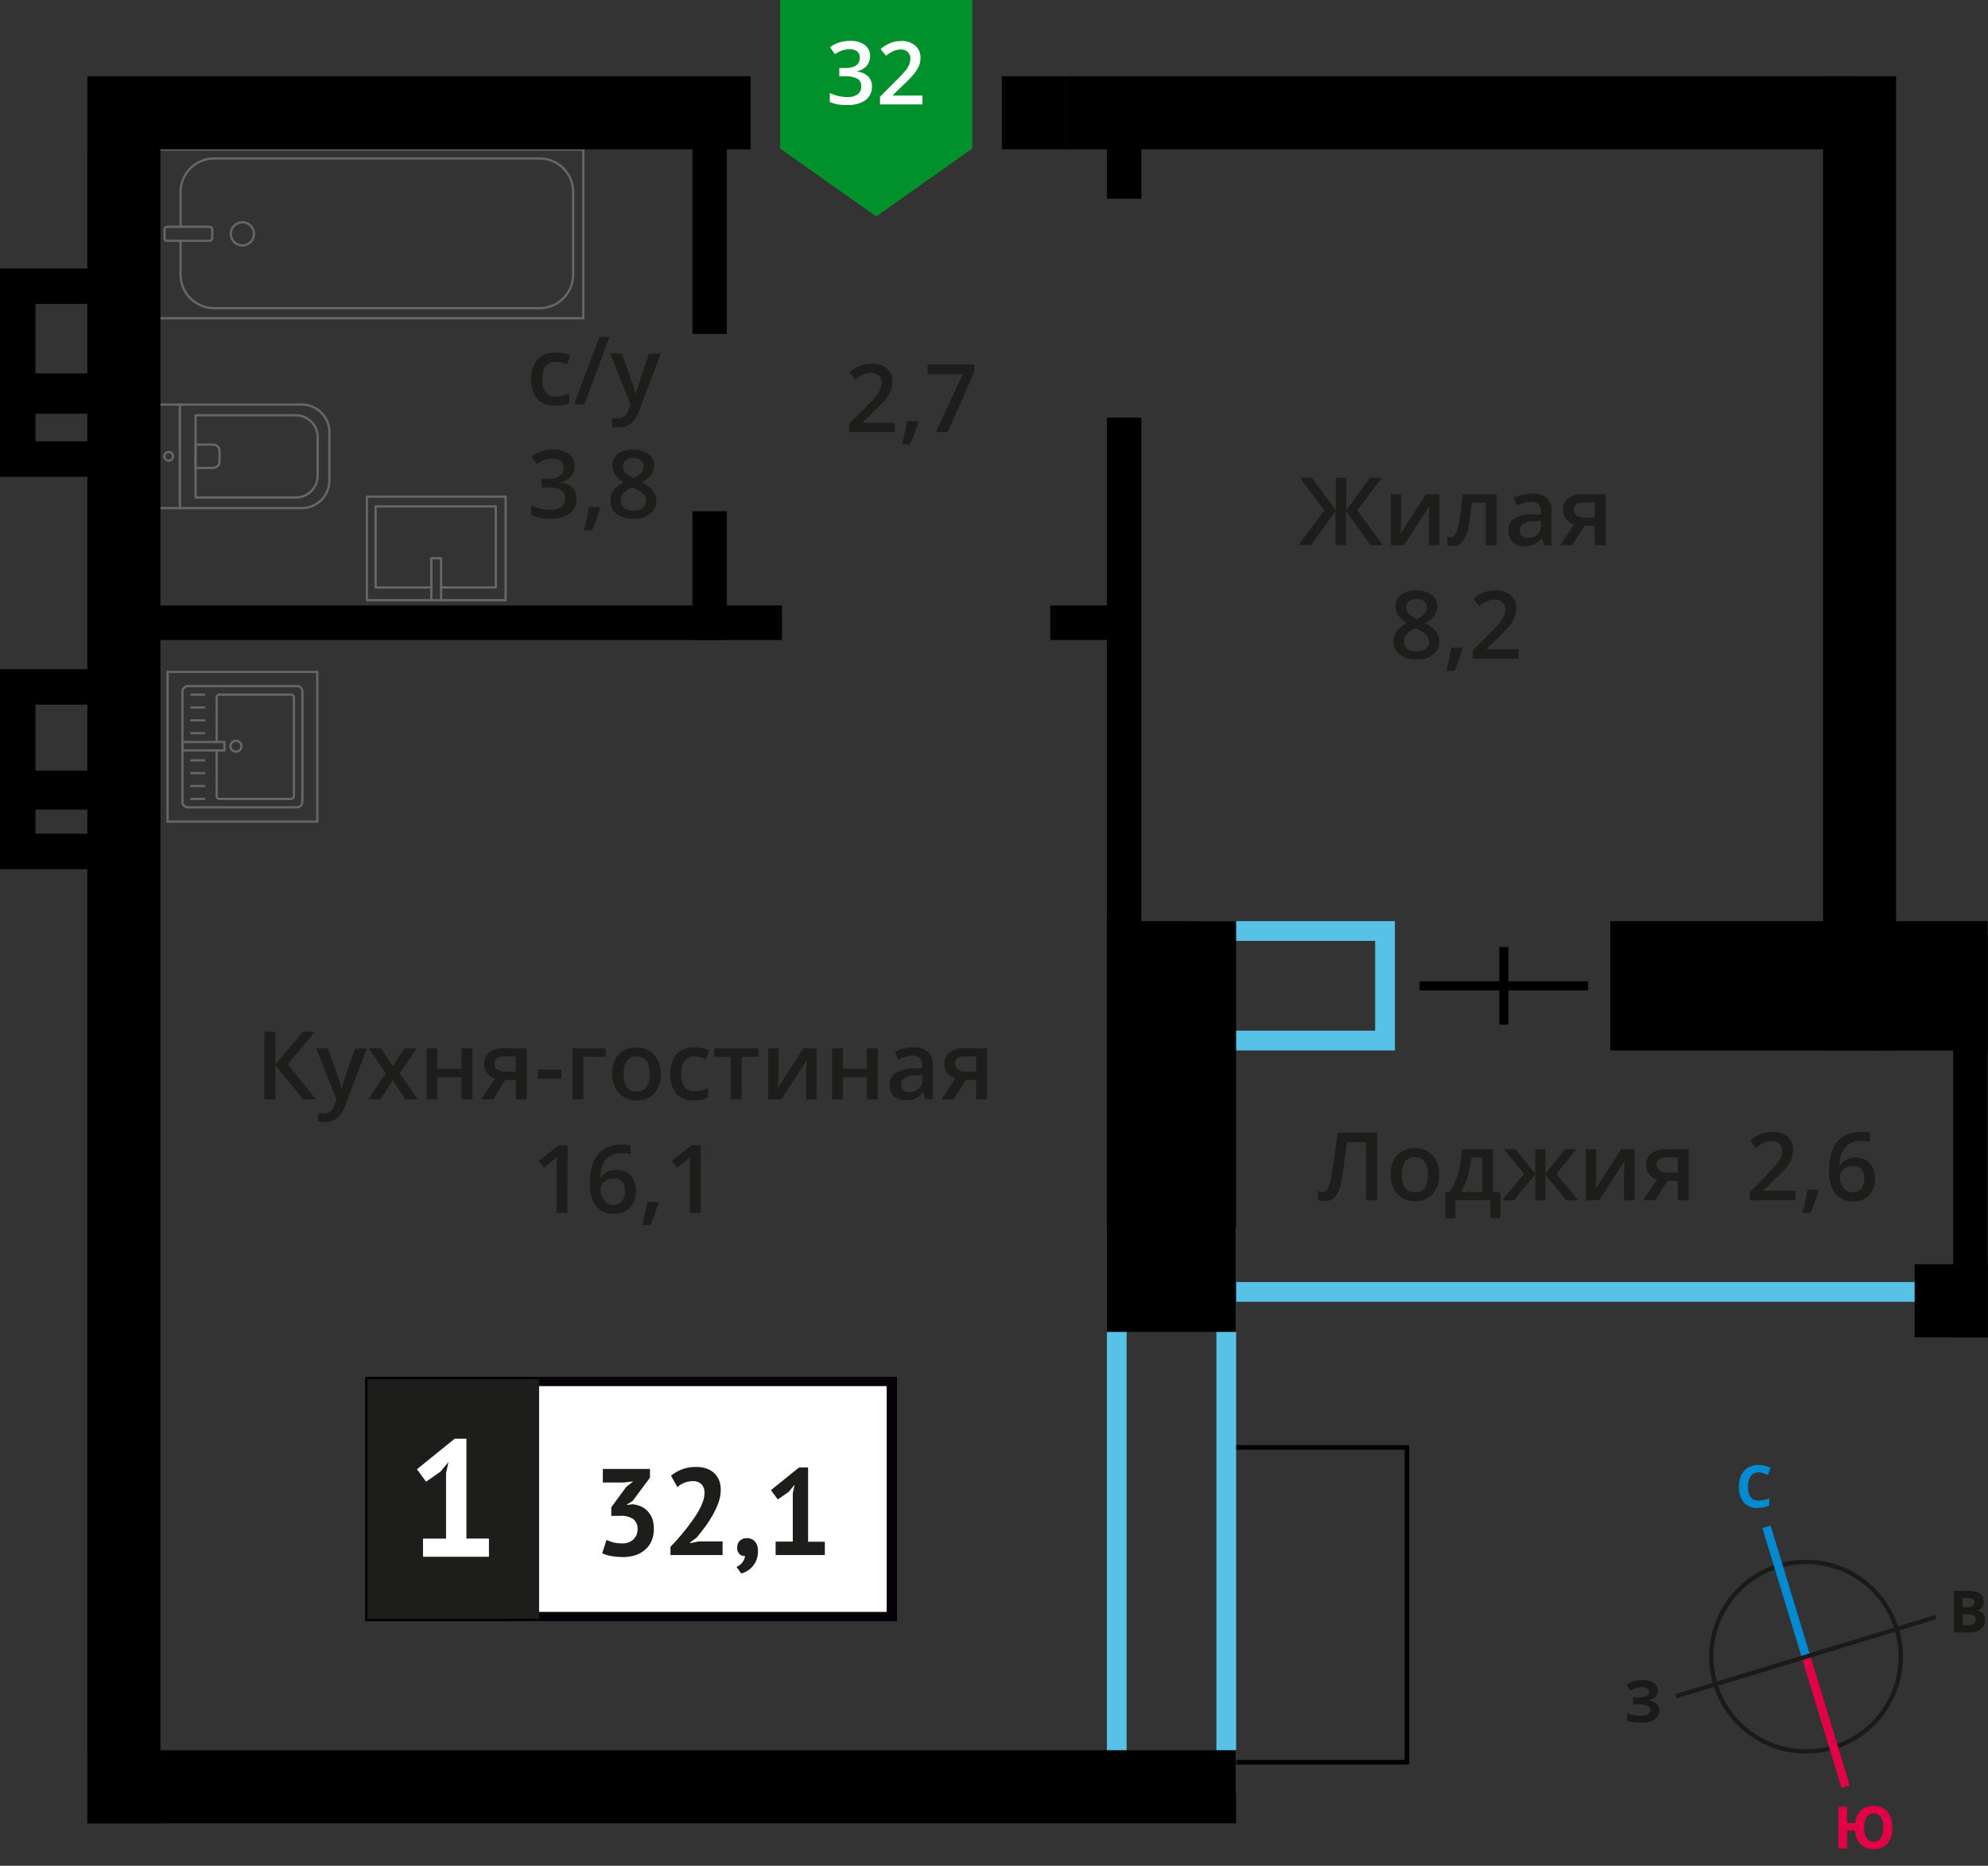 <svg xmlns="http://www.w3.org/2000/svg" width="409.19" height="383.94" viewBox="0 0 409.19 383.94">
  <rect x="0" y="0" width="409.19" height="383.94" fill="#333333" stroke="none"/>
  <defs>
    <style>
      .cls-1, .cls-10, .cls-11, .cls-12, .cls-2, .cls-3, .cls-4, .cls-9 {
        fill: none;
      }

      .cls-1, .cls-4 {
        stroke: #1a1a18;
      }

      .cls-1 {
        stroke-miterlimit: 22.93;
        stroke-width: 0.89px;
      }

      .cls-2 {
        stroke: #008ad1;
        stroke-width: 1.77px;
      }

      .cls-19, .cls-2, .cls-3, .cls-4 {
        stroke-miterlimit: 22.93;
      }

      .cls-3 {
        stroke: #e30045;
        stroke-width: 1.77px;
      }

      .cls-4 {
        stroke-width: 0.89px;
      }

      .cls-5 {
        isolation: isolate;
      }

      .cls-6 {
        fill: #008ad1;
      }

      .cls-7 {
        fill: #e30045;
      }

      .cls-8 {
        fill: #1a1a18;
      }

      .cls-11, .cls-9 {
        stroke: #000;
      }

      .cls-10, .cls-11, .cls-9 {
        stroke-miterlimit: 10;
      }

      .cls-9 {
        stroke-width: 1.87px;
      }

      .cls-10 {
        stroke: #58c2e6;
        stroke-width: 4.06px;
      }

      .cls-11, .cls-19 {
        stroke-width: 0.94px;
      }

      .cls-12 {
        stroke: #666;
        stroke-linecap: round;
        stroke-linejoin: round;
        stroke-width: 0.47px;
      }

      .cls-13 {
        fill: #666;
      }

      .cls-14 {
        fill: #58c2e6;
      }

      .cls-15 {
        fill: #00912c;
        fill-rule: evenodd;
      }

      .cls-16 {
        fill: #fff;
      }

      .cls-17, .cls-19 {
        fill: #1d1d1b;
      }

      .cls-18 {
        fill: #050007;
      }

      .cls-19 {
        stroke: #1d1d1b;
      }
    </style>
  </defs>
  <g id="doors">
    <g>
      <circle class="cls-1" cx="371.74" cy="340.91" r="19.5"/>
      <line class="cls-2" x1="363.6" y1="314.18" x2="371.74" y2="340.92"/>
      <line class="cls-3" x1="379.89" y1="367.66" x2="371.74" y2="340.92"/>
      <line class="cls-4" x1="344.97" y1="349.05" x2="371.73" y2="340.91"/>
      <line class="cls-4" x1="398.47" y1="332.75" x2="371.73" y2="340.91"/>
      <g class="cls-5">
        <path class="cls-6" d="M361.94,303a1.84,1.84,0,0,0-1.58.77,3.6,3.6,0,0,0-.56,2.16c0,1.91.73,2.86,2.16,2.86a6.87,6.87,0,0,0,2.19-.46v1.53a6.16,6.16,0,0,1-2.36.44,3.59,3.59,0,0,1-2.87-1.12,4.81,4.81,0,0,1-1-3.26,5.17,5.17,0,0,1,.48-2.35A3.47,3.47,0,0,1,359.8,302a4.13,4.13,0,0,1,2.14-.55,5.81,5.81,0,0,1,2.51.6l-.58,1.48c-.32-.15-.64-.28-1-.4A2.69,2.69,0,0,0,361.94,303Z"/>
      </g>
      <g class="cls-5">
        <path class="cls-7" d="M389.49,376.08a4.93,4.93,0,0,1-1,3.27,3.53,3.53,0,0,1-2.84,1.16,3.57,3.57,0,0,1-2.67-1,4.41,4.41,0,0,1-1.14-2.84h-1.64v3.7h-1.82l0-8.58h1.81l0,3.36h1.67a4.07,4.07,0,0,1,1.16-2.6,3.67,3.67,0,0,1,2.61-.91,3.5,3.5,0,0,1,2.84,1.14A4.94,4.94,0,0,1,389.49,376.08Zm-5.76,0a3.87,3.87,0,0,0,.5,2.16,1.62,1.62,0,0,0,1.44.73c1.3,0,1.94-1,1.94-2.9a4.07,4.07,0,0,0-.49-2.17,1.8,1.8,0,0,0-2.9,0A3.89,3.89,0,0,0,383.73,376.1Z"/>
      </g>
      <g class="cls-5">
        <path class="cls-8" d="M402.16,327.34h2.67a5.24,5.24,0,0,1,2.65.51,1.82,1.82,0,0,1,.83,1.65,2.09,2.09,0,0,1-.36,1.26,1.46,1.46,0,0,1-.95.6v.06a1.84,1.84,0,0,1,1.17.68,2.13,2.13,0,0,1,.37,1.32,2.2,2.2,0,0,1-.84,1.83,3.66,3.66,0,0,1-2.3.67h-3.21Zm1.83,3.39H405a1.93,1.93,0,0,0,1.07-.23.85.85,0,0,0,.33-.76.76.76,0,0,0-.36-.71,2.35,2.35,0,0,0-1.14-.21h-1Zm0,1.45v2.23h1.19a1.72,1.72,0,0,0,1.1-.29,1.08,1.08,0,0,0,.36-.89c0-.71-.51-1.06-1.53-1.06Z"/>
      </g>
      <g class="cls-5">
        <path class="cls-8" d="M341.26,347.84a1.78,1.78,0,0,1-.58,1.37,2.91,2.91,0,0,1-1.59.69v0a3.25,3.25,0,0,1,1.81.65,1.75,1.75,0,0,1,.64,1.38,2.2,2.2,0,0,1-1,1.88,4.53,4.53,0,0,1-2.65.7,8.27,8.27,0,0,1-3-.46v-1.52a5.44,5.44,0,0,0,1.29.4,7.09,7.09,0,0,0,1.39.15c1.45,0,2.17-.43,2.16-1.27A1,1,0,0,0,339,351a5.5,5.5,0,0,0-2.06-.3h-.81v-1.42h.72a5.56,5.56,0,0,0,2-.26.88.88,0,0,0,.62-.86.79.79,0,0,0-.39-.7,2.07,2.07,0,0,0-1.17-.26,4.32,4.32,0,0,0-2.33.71l-.8-1.22a5.75,5.75,0,0,1,1.55-.72,6.94,6.94,0,0,1,1.83-.23,3.86,3.86,0,0,1,2.24.58A1.8,1.8,0,0,1,341.26,347.84Z"/>
      </g>
    </g>
  </g>
  <g id="Layer_7" data-name="Layer 7">
    <g>
      <g>
        <line class="cls-9" x1="309.54" y1="194.86" x2="309.54" y2="210.85"/>
        <line class="cls-9" x1="326.89" y1="202.86" x2="292.19" y2="202.86"/>
      </g>
      <polyline class="cls-10" points="252.64 265.85 385.07 265.85 395.14 265.85"/>
      <rect class="cls-11" x="238.83" y="311.86" width="64.78" height="36.74" transform="translate(601.45 59.02) rotate(90)"/>
      <g>
        <rect class="cls-12" x="58.77" y="4.19" width="34.73" height="87.85" transform="translate(124.25 -28.01) rotate(90)"/>
        <rect class="cls-12" x="37.32" y="43.21" width="2.89" height="9.82" rx="0.49" transform="translate(86.89 9.35) rotate(90)"/>
        <path class="cls-12" d="M37.17,46.67V39.51a6.9,6.9,0,0,1,6.9-6.9h67a6.9,6.9,0,0,1,6.9,6.9v17a6.9,6.9,0,0,1-6.9,6.9h-67a6.9,6.9,0,0,1-6.9-6.9V49.56"/>
        <circle class="cls-12" cx="49.89" cy="48.12" r="2.39"/>
      </g>
      <g>
        <path class="cls-12" d="M32.21,83.25h29.9a5.69,5.69,0,0,1,5.69,5.69v9.93a5.69,5.69,0,0,1-5.69,5.69H32.21a0,0,0,0,1,0,0V83.25a0,0,0,0,1,0,0Z"/>
        <path class="cls-12" d="M40.25,85.46H60.88A4.51,4.51,0,0,1,65.39,90v7.87a4.51,4.51,0,0,1-4.51,4.51H40.25a0,0,0,0,1,0,0V85.46A0,0,0,0,1,40.25,85.46Z"/>
        <path class="cls-12" d="M40.25,91.49h3.64a1.29,1.29,0,0,1,1.29,1.29V95a1.29,1.29,0,0,1-1.29,1.29H40.25a0,0,0,0,1,0,0V91.49A0,0,0,0,1,40.25,91.49Z"/>
        <circle class="cls-12" cx="34.72" cy="93.9" r="0.9"/>
        <line class="cls-12" x1="37.03" y1="83.25" x2="37.03" y2="104.56"/>
      </g>
      <g>
        <rect class="cls-12" x="79.12" y="98.57" width="21.32" height="28.56" transform="translate(-23.06 202.63) rotate(-90)"/>
        <polyline class="cls-12" points="90.79 123.5 90.79 114.86 88.78 114.86 88.78 123.5"/>
        <polyline class="cls-12" points="90.79 120.89 102.05 120.89 102.05 104.2 77.31 104.2 77.31 120.89 88.78 120.89"/>
      </g>
      <g>
        <g>
          <rect class="cls-12" x="37.43" y="141.32" width="24.94" height="24.69" rx="1.09" transform="translate(-103.77 203.56) rotate(-90)"/>
          <path class="cls-12" d="M44.59,152.68v-9.15a.59.59,0,0,1,.6-.59H59.9a.59.59,0,0,1,.6.59V163.8a.6.6,0,0,1-.6.6H45.19a.6.6,0,0,1-.6-.6v-9.38"/>
          <circle class="cls-12" cx="48.56" cy="153.55" r="1.13"/>
          <rect class="cls-12" x="41" y="149.23" width="1.74" height="8.64" transform="translate(-111.68 195.42) rotate(-90)"/>
          <line class="cls-12" x1="39.38" y1="164.4" x2="42.02" y2="164.4"/>
          <line class="cls-12" x1="39.38" y1="161.75" x2="42.02" y2="161.75"/>
          <line class="cls-12" x1="39.38" y1="159.1" x2="42.02" y2="159.1"/>
          <line class="cls-12" x1="39.38" y1="156.46" x2="42.02" y2="156.46"/>
          <line class="cls-12" x1="39.38" y1="150.87" x2="42.02" y2="150.87"/>
          <line class="cls-12" x1="39.38" y1="148.23" x2="42.02" y2="148.23"/>
          <line class="cls-12" x1="39.38" y1="145.58" x2="42.02" y2="145.58"/>
          <line class="cls-12" x1="39.38" y1="142.94" x2="42.02" y2="142.94"/>
        </g>
        <path class="cls-13" d="M65.07,138.49v30.35H34.72V138.49H65.07m.47-.46H34.25v31.28H65.54V138Z"/>
      </g>
      <path class="cls-14" d="M250.37,256.56V365H231.89V256.56h18.48m4.06-4.06h-26.6V369h26.6V252.5Z"/>
      <path class="cls-14" d="M283.05,193.62v18.47H249.18V193.62h33.87m4.06-4.07h-42v26.61h42V189.55Z"/>
      <rect x="375.23" y="189.55" width="33.9" height="26.61"/>
      <rect x="198.86" y="218.52" width="84.53" height="26.61" transform="translate(472.95 -9.31) rotate(90)"/>
      <rect x="331.46" y="189.55" width="55.6" height="26.61"/>
      <rect x="282.51" y="108.4" width="200.47" height="15.04" transform="translate(498.67 -266.83) rotate(90)"/>
      <rect x="206.21" y="15.69" width="13.15" height="15.04"/>
      <rect x="17.99" y="15.69" width="136.5" height="15.04"/>
      <rect x="17.99" y="360.16" width="236.44" height="15.04"/>
      <rect x="223.3" y="29.27" width="16.14" height="7.09" transform="translate(264.19 -198.56) rotate(90)"/>
      <rect x="124.08" y="43.18" width="43.97" height="7.09" transform="translate(192.79 -99.34) rotate(90)"/>
      <rect x="132.81" y="114.89" width="26.51" height="7.09" transform="translate(264.5 -27.62) rotate(90)"/>
      <rect x="25.51" y="124.6" width="135.45" height="7.09" transform="translate(186.47 256.29) rotate(-180)"/>
      <rect x="216.18" y="124.6" width="18.22" height="7.09" transform="translate(450.57 256.29) rotate(-180)"/>
      <rect x="178" y="135.77" width="106.75" height="7.09" transform="translate(370.69 -92.06) rotate(90)"/>
      <rect x="219.36" y="15.69" width="162.22" height="15.04"/>
      <rect x="-153.61" y="188.56" width="358.23" height="15.04" transform="translate(-170.58 221.59) rotate(-90)"/>
      <g>
        <rect x="364.24" y="230.31" width="82.68" height="7.09" transform="translate(639.43 -171.73) rotate(90)"/>
        <rect x="394.09" y="260.15" width="15.04" height="15.04"/>
      </g>
      <path d="M21.59,85.13v5.68H7.3V85.13H21.59m7.3-7.31H0v20.3H28.89V77.82Z"/>
      <path d="M21.59,62.55V76.84H7.3V62.55H21.59m7.3-7.3H0V84.14H28.89V55.25Z"/>
      <path d="M21.59,145v14.29H7.3V145H21.59m7.3-7.3H0v28.89H28.89V137.73Z"/>
      <path d="M21.59,165.87v5.69H7.3v-5.69H21.59m7.3-7.3H0v20.29H28.89V158.57Z"/>
      <g>
        <polygon class="cls-15" points="200.12 30.57 200.11 30.57 190.24 37.55 180.35 44.53 170.46 37.55 160.58 30.57 160.57 30.57 160.57 30.57 160.57 0 200.12 0 200.12 30.56 200.12 30.57"/>
        <g>
          <path class="cls-16" d="M179.08,11.57a3,3,0,0,1-.71,2,3.59,3.59,0,0,1-2,1.09v.07a3.83,3.83,0,0,1,2.32,1,2.74,2.74,0,0,1,.78,2,3.4,3.4,0,0,1-1.31,2.86,6,6,0,0,1-3.74,1A8.45,8.45,0,0,1,170.8,21V19.13a8.35,8.35,0,0,0,1.74.62,7.31,7.31,0,0,0,1.76.22,3.68,3.68,0,0,0,2.23-.55,2,2,0,0,0,.74-1.72,1.64,1.64,0,0,0-.82-1.52,5.24,5.24,0,0,0-2.57-.48h-1.12V14h1.14c2.06,0,3.08-.71,3.08-2.14a1.58,1.58,0,0,0-.53-1.27,2.43,2.43,0,0,0-1.59-.45,4.72,4.72,0,0,0-1.41.21,6.23,6.23,0,0,0-1.6.8l-1-1.44A6.74,6.74,0,0,1,175,8.42a4.88,4.88,0,0,1,3,.84A2.75,2.75,0,0,1,179.08,11.57Z"/>
          <path class="cls-16" d="M189.86,21.49h-8.73V19.92l3.32-3.34a27.3,27.3,0,0,0,2-2.14,4.85,4.85,0,0,0,.7-1.18,3.15,3.15,0,0,0,.22-1.19,1.79,1.79,0,0,0-.52-1.37,2,2,0,0,0-1.45-.51,3.91,3.91,0,0,0-1.43.28,6.89,6.89,0,0,0-1.6,1l-1.12-1.36a7.07,7.07,0,0,1,2.09-1.29,6.21,6.21,0,0,1,2.16-.38,4.27,4.27,0,0,1,2.88.94,3.18,3.18,0,0,1,1.08,2.52,4.38,4.38,0,0,1-.31,1.66,7,7,0,0,1-1,1.62A22.33,22.33,0,0,1,186,17.41l-2.23,2.16v.09h6.11Z"/>
        </g>
      </g>
      <g>
        <path class="cls-17" d="M272.59,105l-5.07-6.71H270l4.94,6.72V98.32h2.16V105L282,98.32h2.43L279.35,105l5.29,7.18h-2.51l-5.08-7v7h-2.16v-7l-5.08,7h-2.53Z"/>
        <path class="cls-17" d="M288.39,101.7v5.39c0,.62-.05,1.55-.15,2.76l5.27-8.15h2.73v10.51h-2.15v-5.29c0-.29,0-.77.06-1.42s.06-1.13.09-1.42L289,112.21h-2.72V101.7Z"/>
        <path class="cls-17" d="M308.06,112.21h-2.25v-8.76h-2.9a37,37,0,0,1-.72,5.28,6.86,6.86,0,0,1-1.18,2.78,2.33,2.33,0,0,1-1.88.87,3.16,3.16,0,0,1-1.23-.21v-1.75a2,2,0,0,0,.71.13c.64,0,1.15-.72,1.52-2.18a40.87,40.87,0,0,0,.87-6.67h7.06Z"/>
        <path class="cls-17" d="M317.82,112.21l-.44-1.46h-.08a4.42,4.42,0,0,1-1.53,1.3,4.83,4.83,0,0,1-2,.35,3.33,3.33,0,0,1-2.42-.84,3.12,3.12,0,0,1-.87-2.36,2.76,2.76,0,0,1,1.21-2.45,6.82,6.82,0,0,1,3.67-.91l1.82,0v-.56a2.13,2.13,0,0,0-.47-1.51,1.94,1.94,0,0,0-1.46-.5,5,5,0,0,0-1.55.24,11.17,11.17,0,0,0-1.43.56l-.72-1.6a8.47,8.47,0,0,1,1.87-.68,9,9,0,0,1,1.92-.23,4.56,4.56,0,0,1,3,.87,3.44,3.44,0,0,1,1,2.75v7.08Zm-3.32-1.52a2.77,2.77,0,0,0,1.95-.68,2.47,2.47,0,0,0,.74-1.91v-.91l-1.35.06a4.6,4.6,0,0,0-2.3.53,1.61,1.61,0,0,0-.71,1.44,1.42,1.42,0,0,0,.41,1.08A1.79,1.79,0,0,0,314.5,110.69Z"/>
        <path class="cls-17" d="M323.61,112.21h-2.5L324,107.9a3.16,3.16,0,0,1-1.68-1.08,3.12,3.12,0,0,1-.6-1.95,2.8,2.8,0,0,1,1.06-2.33,4.58,4.58,0,0,1,2.91-.84h4.79v10.51h-2.25v-4h-2.11Zm.32-7.32a1.34,1.34,0,0,0,.62,1.21,2.9,2.9,0,0,0,1.64.41h2.08v-3.12h-2.43a2.23,2.23,0,0,0-1.41.39A1.33,1.33,0,0,0,323.93,104.89Z"/>
        <path class="cls-17" d="M291.54,121.49a5,5,0,0,1,3.13.9,3,3,0,0,1,1.15,2.43c0,1.43-.86,2.56-2.57,3.4a6.67,6.67,0,0,1,2.32,1.72,3.22,3.22,0,0,1,.69,2,3.39,3.39,0,0,1-1.26,2.76,5.23,5.23,0,0,1-3.42,1,5.64,5.64,0,0,1-3.51-1,3.29,3.29,0,0,1-1.24-2.75,3.54,3.54,0,0,1,.65-2.08,5.44,5.44,0,0,1,2.13-1.65,5.3,5.3,0,0,1-1.81-1.61,3.45,3.45,0,0,1-.54-1.9,2.86,2.86,0,0,1,1.18-2.41A5,5,0,0,1,291.54,121.49ZM289,132a1.86,1.86,0,0,0,.69,1.54,3,3,0,0,0,1.88.55,2.9,2.9,0,0,0,1.91-.57,1.9,1.9,0,0,0,.68-1.53,2,2,0,0,0-.63-1.41,6,6,0,0,0-1.9-1.18l-.28-.12a5,5,0,0,0-1.8,1.21A2.27,2.27,0,0,0,289,132Zm2.55-8.75a2.33,2.33,0,0,0-1.53.48,1.55,1.55,0,0,0-.58,1.27,1.86,1.86,0,0,0,.21.89,2.22,2.22,0,0,0,.61.7,7.2,7.2,0,0,0,1.35.77,4.51,4.51,0,0,0,1.61-1.06,2,2,0,0,0,.47-1.3,1.53,1.53,0,0,0-.58-1.27A2.38,2.38,0,0,0,291.52,123.2Z"/>
        <path class="cls-17" d="M301,133.51a31.14,31.14,0,0,1-1.67,4.55H297.7c.43-1.71.76-3.3,1-4.77h2.19Z"/>
        <path class="cls-17" d="M312.56,135.56h-9.41v-1.7l3.58-3.6c1.06-1.08,1.76-1.85,2.11-2.3a5.64,5.64,0,0,0,.75-1.28,3.39,3.39,0,0,0,.24-1.28,1.94,1.94,0,0,0-.57-1.48,2.14,2.14,0,0,0-1.56-.54,4.05,4.05,0,0,0-1.54.29,7.53,7.53,0,0,0-1.73,1.06l-1.2-1.47a7.69,7.69,0,0,1,2.25-1.38,6.42,6.42,0,0,1,2.33-.41,4.54,4.54,0,0,1,3.1,1,3.41,3.41,0,0,1,1.17,2.72,4.71,4.71,0,0,1-.34,1.79,7.33,7.33,0,0,1-1,1.74,24.27,24.27,0,0,1-2.32,2.43L306,133.49v.1h6.59Z"/>
      </g>
      <g>
        <path class="cls-17" d="M283.45,247h-2.27V235.05h-3.95q-.75,6.09-1.2,8.28a6.39,6.39,0,0,1-1.27,3,2.75,2.75,0,0,1-2.17.83,3.67,3.67,0,0,1-1.32-.23v-1.89a2.74,2.74,0,0,0,1.06.23,1.17,1.17,0,0,0,1.06-.82,17.17,17.17,0,0,0,.85-3.63c.31-1.88.67-4.46,1.1-7.76h8.11Z"/>
        <path class="cls-17" d="M296.2,241.72a5.73,5.73,0,0,1-1.32,4,4.75,4.75,0,0,1-3.68,1.45,5.06,5.06,0,0,1-2.6-.67,4.42,4.42,0,0,1-1.74-1.91,6.57,6.57,0,0,1-.61-2.89,5.73,5.73,0,0,1,1.31-4,4.79,4.79,0,0,1,3.7-1.43,4.63,4.63,0,0,1,3.61,1.47A5.64,5.64,0,0,1,296.2,241.72Zm-7.65,0q0,3.65,2.69,3.64t2.66-3.64q0-3.6-2.68-3.6a2.28,2.28,0,0,0-2,.93A4.75,4.75,0,0,0,288.55,241.72Z"/>
        <path class="cls-17" d="M308.84,250.71h-2.08V247h-7.2v3.71H297.5v-5.44h.85a13.12,13.12,0,0,0,1.79-3.88,21,21,0,0,0,.78-4.9h6.38v8.78h1.54Zm-3.73-5.44V238.2h-2.26a19.11,19.11,0,0,1-.76,3.86,13.29,13.29,0,0,1-1.4,3.21Z"/>
        <path class="cls-17" d="M316,241.59v-5.1h2.08v5.1l4.05-5.1h2.35l-4.13,5.08,4.5,5.43h-2.46l-4.31-5.33V247H316v-5.33L311.66,247h-2.45l4.5-5.43-4.13-5.08h2.36Z"/>
        <path class="cls-17" d="M328.57,236.49v5.39q0,.93-.15,2.76l5.28-8.15h2.72V247h-2.15v-5.3q0-.44.06-1.41c0-.65.06-1.13.09-1.43L329.16,247h-2.72V236.49Z"/>
        <path class="cls-17" d="M340.68,247h-2.5l2.92-4.31a3.13,3.13,0,0,1-1.67-1.09,3.09,3.09,0,0,1-.6-1.94,2.8,2.8,0,0,1,1.06-2.33,4.58,4.58,0,0,1,2.91-.84h4.78V247h-2.24V243h-2.12Zm.32-7.32a1.35,1.35,0,0,0,.61,1.21,3,3,0,0,0,1.65.41h2.08v-3.12h-2.43a2.23,2.23,0,0,0-1.41.39A1.33,1.33,0,0,0,341,239.68Z"/>
        <path class="cls-17" d="M369.56,247h-9.42v-1.69l3.59-3.61c1-1.08,1.75-1.85,2.1-2.3a5.29,5.29,0,0,0,.75-1.28,3.39,3.39,0,0,0,.24-1.28,2,2,0,0,0-.56-1.48,2.19,2.19,0,0,0-1.57-.54,4.29,4.29,0,0,0-1.54.29,7.06,7.06,0,0,0-1.72,1.07l-1.21-1.48a7.69,7.69,0,0,1,2.25-1.38,6.46,6.46,0,0,1,2.33-.41,4.52,4.52,0,0,1,3.1,1,3.41,3.41,0,0,1,1.17,2.72,4.9,4.9,0,0,1-.33,1.79,7.39,7.39,0,0,1-1,1.74,24.27,24.27,0,0,1-2.32,2.43L363,244.93v.1h6.59Z"/>
        <path class="cls-17" d="M374.31,245a32.37,32.37,0,0,1-1.67,4.55H371a45,45,0,0,0,1-4.76h2.2Z"/>
        <path class="cls-17" d="M376.48,241.08q0-8.16,6.64-8.15a8.1,8.1,0,0,1,1.77.16V235a6,6,0,0,0-1.67-.21,4.35,4.35,0,0,0-3.35,1.2,5.79,5.79,0,0,0-1.22,3.84h.11a3.1,3.1,0,0,1,1.26-1.2,4.06,4.06,0,0,1,1.9-.42,3.77,3.77,0,0,1,2.94,1.16,4.5,4.5,0,0,1,1.06,3.14,4.81,4.81,0,0,1-1.22,3.46,4.45,4.45,0,0,1-3.33,1.27,4.66,4.66,0,0,1-2.6-.72,4.6,4.6,0,0,1-1.69-2.09A8.24,8.24,0,0,1,376.48,241.08Zm4.85,4.26a2.16,2.16,0,0,0,1.77-.74,3.17,3.17,0,0,0,.62-2.12,2.82,2.82,0,0,0-.58-1.88,2.2,2.2,0,0,0-1.75-.68,2.8,2.8,0,0,0-1.33.31,2.31,2.31,0,0,0-1,.84,2,2,0,0,0-.36,1.1,3.56,3.56,0,0,0,.73,2.26A2.27,2.27,0,0,0,381.33,245.34Z"/>
      </g>
      <g>
        <path class="cls-17" d="M65.07,226.23H62.4l-5.72-7v7H54.41V212.34h2.27v6.73l5.62-6.73h2.49l-5.6,6.71Z"/>
        <path class="cls-17" d="M65.07,215.72H67.5l2.14,6a11.09,11.09,0,0,1,.64,2.39h.08a10.89,10.89,0,0,1,.31-1.27q.22-.74,2.42-7.08H75.5L71,227.63q-1.23,3.27-4.09,3.27a6.23,6.23,0,0,1-1.44-.16V229a4.89,4.89,0,0,0,1.15.12,2.37,2.37,0,0,0,2.27-1.87l.39-1Z"/>
        <path class="cls-17" d="M79.43,220.86l-3.52-5.14h2.54l2.4,3.68,2.41-3.68h2.53l-3.54,5.14L86,226.23H83.44l-2.59-3.93-2.59,3.93H75.74Z"/>
        <path class="cls-17" d="M90,215.72v4.22H95v-4.22h2.24v10.51H95V221.7H90v4.53H87.81V215.72Z"/>
        <path class="cls-17" d="M101.49,226.23H99l2.93-4.3a3.17,3.17,0,0,1-1.67-1.09,3,3,0,0,1-.61-1.94,2.81,2.81,0,0,1,1.06-2.34,4.58,4.58,0,0,1,2.91-.84h4.79v10.51h-2.24v-4H104Zm.32-7.32a1.37,1.37,0,0,0,.62,1.22,3,3,0,0,0,1.65.4h2.08v-3.12h-2.44a2.27,2.27,0,0,0-1.41.39A1.33,1.33,0,0,0,101.81,218.91Z"/>
        <path class="cls-17" d="M110.68,222v-1.9h4.88V222Z"/>
        <path class="cls-17" d="M124.64,215.72v1.75h-4.56v8.76h-2.23V215.72Z"/>
        <path class="cls-17" d="M136,221a5.72,5.72,0,0,1-1.32,4,4.72,4.72,0,0,1-3.67,1.44,5,5,0,0,1-2.6-.67,4.31,4.31,0,0,1-1.74-1.91A6.39,6.39,0,0,1,126,221a5.69,5.69,0,0,1,1.31-4,4.75,4.75,0,0,1,3.7-1.44,4.64,4.64,0,0,1,3.61,1.47A5.71,5.71,0,0,1,136,221Zm-7.64,0c0,2.42.89,3.64,2.69,3.64s2.66-1.22,2.66-3.64-.9-3.6-2.68-3.6a2.28,2.28,0,0,0-2,.93A4.75,4.75,0,0,0,128.34,221Z"/>
        <path class="cls-17" d="M142.79,226.42a4.61,4.61,0,0,1-3.63-1.39,7,7,0,0,1,.06-8.07,4.8,4.8,0,0,1,3.75-1.43,7,7,0,0,1,3,.62l-.67,1.8a6.81,6.81,0,0,0-2.34-.56q-2.73,0-2.73,3.62a4.36,4.36,0,0,0,.68,2.66,2.36,2.36,0,0,0,2,.89,5.71,5.71,0,0,0,2.82-.74v1.94a4.23,4.23,0,0,1-1.27.51A7.87,7.87,0,0,1,142.79,226.42Z"/>
        <path class="cls-17" d="M156.08,215.72v1.75h-3.42v8.76h-2.24v-8.76H147v-1.75Z"/>
        <path class="cls-17" d="M160.24,215.72v5.39q0,.94-.15,2.76l5.27-8.15h2.73v10.51h-2.15v-5.29c0-.29,0-.77.05-1.42s.07-1.12.09-1.42l-5.25,8.13H158.1V215.72Z"/>
        <path class="cls-17" d="M173.5,215.72v4.22h4.95v-4.22h2.23v10.51h-2.23V221.7H173.5v4.53h-2.23V215.72Z"/>
        <path class="cls-17" d="M190.45,226.23l-.45-1.46h-.07a4.32,4.32,0,0,1-1.53,1.3,4.84,4.84,0,0,1-2,.35,3.34,3.34,0,0,1-2.42-.84,3.1,3.1,0,0,1-.86-2.36,2.77,2.77,0,0,1,1.2-2.45,7.07,7.07,0,0,1,3.68-.91l1.81-.05v-.56a2.1,2.1,0,0,0-.47-1.51,1.92,1.92,0,0,0-1.46-.5,5.07,5.07,0,0,0-1.55.24,13.51,13.51,0,0,0-1.42.56l-.72-1.6a7.82,7.82,0,0,1,1.87-.67,8.4,8.4,0,0,1,1.92-.24,4.48,4.48,0,0,1,3,.88,3.38,3.38,0,0,1,1,2.74v7.08Zm-3.33-1.52a2.78,2.78,0,0,0,2-.68,2.46,2.46,0,0,0,.73-1.9v-.92l-1.35.06a4.55,4.55,0,0,0-2.29.53,1.59,1.59,0,0,0-.72,1.44,1.37,1.37,0,0,0,.42,1.08A1.78,1.78,0,0,0,187.12,224.71Z"/>
        <path class="cls-17" d="M196.23,226.23h-2.49l2.92-4.3a3.21,3.21,0,0,1-1.67-1.09,3,3,0,0,1-.61-1.94,2.82,2.82,0,0,1,1.07-2.34,4.53,4.53,0,0,1,2.9-.84h4.79v10.51H200.9v-4h-2.12Zm.33-7.32a1.36,1.36,0,0,0,.61,1.22,3,3,0,0,0,1.65.4h2.08v-3.12h-2.43a2.23,2.23,0,0,0-1.41.39A1.31,1.31,0,0,0,196.56,218.91Z"/>
        <path class="cls-17" d="M116.81,249.58h-2.23v-9c0-1.07,0-1.92.07-2.55-.14.15-.32.32-.53.51L112,240.31l-1.12-1.41,4.09-3.21h1.86Z"/>
        <path class="cls-17" d="M121.4,243.66q0-8.16,6.64-8.15a8.16,8.16,0,0,1,1.77.16v1.86a6.07,6.07,0,0,0-1.68-.21,4.38,4.38,0,0,0-3.35,1.2,5.85,5.85,0,0,0-1.22,3.84h.12a3.08,3.08,0,0,1,1.25-1.2,4.06,4.06,0,0,1,1.9-.42,3.81,3.81,0,0,1,3,1.16,4.51,4.51,0,0,1,1.05,3.15,4.75,4.75,0,0,1-1.22,3.45,4.42,4.42,0,0,1-3.33,1.27A4.43,4.43,0,0,1,122,247,8.43,8.43,0,0,1,121.4,243.66Zm4.84,4.26a2.19,2.19,0,0,0,1.78-.74,3.23,3.23,0,0,0,.62-2.12,2.82,2.82,0,0,0-.59-1.88,2.19,2.19,0,0,0-1.75-.68,2.86,2.86,0,0,0-1.33.31,2.39,2.39,0,0,0-1,.84,2,2,0,0,0-.35,1.1,3.5,3.5,0,0,0,.73,2.26A2.25,2.25,0,0,0,126.24,247.92Z"/>
        <path class="cls-17" d="M135.52,247.53a31.14,31.14,0,0,1-1.67,4.55h-1.64a47.06,47.06,0,0,0,1-4.76h2.19Z"/>
        <path class="cls-17" d="M144.22,249.58H142v-9c0-1.07,0-1.92.08-2.55-.15.15-.32.32-.54.51l-2.13,1.74-1.12-1.41,4.08-3.21h1.87Z"/>
      </g>
      <g>
        <path class="cls-17" d="M184.2,88.92h-9.42V87.23l3.58-3.6c1.06-1.08,1.76-1.85,2.11-2.3a5.64,5.64,0,0,0,.75-1.28,3.39,3.39,0,0,0,.24-1.28,2,2,0,0,0-.56-1.48,2.19,2.19,0,0,0-1.57-.54,4.09,4.09,0,0,0-1.54.29,7.53,7.53,0,0,0-1.73,1.06l-1.2-1.47a8,8,0,0,1,2.25-1.39,6.63,6.63,0,0,1,2.33-.4,4.52,4.52,0,0,1,3.1,1,3.41,3.41,0,0,1,1.17,2.72,4.9,4.9,0,0,1-.33,1.79,7.39,7.39,0,0,1-1,1.74A24.27,24.27,0,0,1,180,84.53l-2.42,2.33V87h6.6Z"/>
        <path class="cls-17" d="M189,86.88a31.38,31.38,0,0,1-1.68,4.55h-1.64a47.22,47.22,0,0,0,1-4.77h2.19Z"/>
        <path class="cls-17" d="M192.66,88.92,198.15,77h-7.22v-2h9.61v1.56l-5.47,12.31Z"/>
      </g>
      <g>
        <path class="cls-17" d="M114.22,83.44a4.64,4.64,0,0,1-3.63-1.39,5.81,5.81,0,0,1-1.24-4,5.8,5.8,0,0,1,1.3-4.07,4.8,4.8,0,0,1,3.75-1.43,7.08,7.08,0,0,1,3,.62L116.71,75a6.9,6.9,0,0,0-2.33-.55q-2.73,0-2.73,3.62a4.36,4.36,0,0,0,.68,2.66,2.36,2.36,0,0,0,2,.89,5.67,5.67,0,0,0,2.82-.75v2a4.45,4.45,0,0,1-1.28.51A7.7,7.7,0,0,1,114.22,83.44Z"/>
        <path class="cls-17" d="M125.44,69.36l-5.16,13.89h-2.11l5.17-13.89Z"/>
        <path class="cls-17" d="M125.61,72.74H128l2.14,6a11.54,11.54,0,0,1,.64,2.39h.08a9.18,9.18,0,0,1,.31-1.27c.15-.49,1-2.85,2.41-7.08H136l-4.5,11.9c-.81,2.19-2.18,3.28-4.08,3.28a6.32,6.32,0,0,1-1.45-.16V86a5,5,0,0,0,1.15.12,2.35,2.35,0,0,0,2.27-1.87l.39-1Z"/>
        <path class="cls-17" d="M118.25,95.9a3.19,3.19,0,0,1-.77,2.2,3.86,3.86,0,0,1-2.16,1.18v.08a4.13,4.13,0,0,1,2.5,1,3,3,0,0,1,.84,2.21,3.69,3.69,0,0,1-1.41,3.09,6.55,6.55,0,0,1-4,1.09,9,9,0,0,1-3.9-.76v-2a8.49,8.49,0,0,0,1.87.67,8.11,8.11,0,0,0,1.9.24,4,4,0,0,0,2.42-.6,2.16,2.16,0,0,0,.8-1.85,1.75,1.75,0,0,0-.89-1.63,5.6,5.6,0,0,0-2.77-.53h-1.21V98.54h1.23c2.21,0,3.32-.77,3.32-2.3a1.69,1.69,0,0,0-.58-1.38,2.6,2.6,0,0,0-1.71-.48,5.18,5.18,0,0,0-1.52.22,7.33,7.33,0,0,0-1.73.87l-1.09-1.56a7.32,7.32,0,0,1,4.44-1.4,5.25,5.25,0,0,1,3.27.9A3,3,0,0,1,118.25,95.9Z"/>
        <path class="cls-17" d="M123.52,104.55a31.14,31.14,0,0,1-1.67,4.55h-1.64a47.22,47.22,0,0,0,1-4.77h2.19Z"/>
        <path class="cls-17" d="M130.35,92.53a5,5,0,0,1,3.13.9,2.94,2.94,0,0,1,1.15,2.43c0,1.43-.86,2.56-2.57,3.4a6.72,6.72,0,0,1,2.33,1.72,3.22,3.22,0,0,1,.69,2,3.37,3.37,0,0,1-1.27,2.76,5.23,5.23,0,0,1-3.42,1,5.62,5.62,0,0,1-3.5-1,3.29,3.29,0,0,1-1.25-2.75,3.54,3.54,0,0,1,.65-2.08,5.48,5.48,0,0,1,2.14-1.65,5.34,5.34,0,0,1-1.82-1.61,3.45,3.45,0,0,1-.54-1.9,2.87,2.87,0,0,1,1.19-2.41A5,5,0,0,1,130.35,92.53ZM127.78,103a1.86,1.86,0,0,0,.69,1.54,3,3,0,0,0,1.88.55,2.88,2.88,0,0,0,1.91-.57,1.9,1.9,0,0,0,.68-1.53,2,2,0,0,0-.63-1.41,6,6,0,0,0-1.9-1.18l-.27-.12a4.94,4.94,0,0,0-1.81,1.21A2.27,2.27,0,0,0,127.78,103Zm2.56-8.74a2.29,2.29,0,0,0-1.53.47,1.53,1.53,0,0,0-.58,1.27,1.86,1.86,0,0,0,.21.89,2.31,2.31,0,0,0,.6.7,7.2,7.2,0,0,0,1.35.77A4.51,4.51,0,0,0,132,97.29a1.91,1.91,0,0,0,.47-1.3,1.53,1.53,0,0,0-.58-1.27A2.37,2.37,0,0,0,130.34,94.25Z"/>
      </g>
      <g>
        <rect class="cls-16" x="76.1" y="284.27" width="106.42" height="48.38"/>
        <path class="cls-18" d="M182.51,285.23H77.26v46.46H182.51ZM76.2,283.31H184.63v50.3H75.14v-50.3Z"/>
        <rect class="cls-19" x="76.1" y="284.27" width="34.39" height="48.38"/>
        <g>
          <path class="cls-17" d="M128,317.59a3.22,3.22,0,0,0,2.4-.84,2.8,2.8,0,0,0,.83-2,2.58,2.58,0,0,0-.86-2.14,4.44,4.44,0,0,0-2.72-.68h-1.83v-1.76l3.07-4.19,1.45-1.14-2,.23h-4.26v-2.79h9.7v1.8l-3.58,4.8-1.12.68v.13l1.07-.15a5.73,5.73,0,0,1,1.69.41,4,4,0,0,1,1.39.95,4.64,4.64,0,0,1,1,1.53,6,6,0,0,1,.35,2.11,6.2,6.2,0,0,1-.49,2.59,5,5,0,0,1-1.38,1.83,5.57,5.57,0,0,1-2,1.09,8.53,8.53,0,0,1-2.52.36,14.43,14.43,0,0,1-2.31-.2,6.69,6.69,0,0,1-1.93-.59l.89-2.74a7,7,0,0,0,1.46.53A7.09,7.09,0,0,0,128,317.59Z"/>
          <path class="cls-17" d="M148.35,306.59a7.83,7.83,0,0,1-.47,2.61,16.9,16.9,0,0,1-1.2,2.6,23.92,23.92,0,0,1-1.6,2.45c-.58.78-1.15,1.51-1.71,2.17l-1.35,1v.13l1.83-.36h4.88V320H138v-1.7c.41-.42.87-.92,1.38-1.48s1-1.17,1.53-1.81,1-1.29,1.51-2a19.08,19.08,0,0,0,1.32-2,13,13,0,0,0,.93-2,5.49,5.49,0,0,0,.34-1.83,2.48,2.48,0,0,0-.59-1.72,2.44,2.44,0,0,0-1.89-.67,4.85,4.85,0,0,0-3.1,1.22l-1.32-2.34a8.42,8.42,0,0,1,2.24-1.3,8.08,8.08,0,0,1,3-.5,6.14,6.14,0,0,1,2,.31,4.38,4.38,0,0,1,1.57.88,4.24,4.24,0,0,1,1.05,1.46A5.21,5.21,0,0,1,148.35,306.59Z"/>
          <path class="cls-17" d="M151.75,318.4a1.74,1.74,0,0,1,.57-1.37,2,2,0,0,1,1.41-.51,2.08,2.08,0,0,1,1.67.71,2.76,2.76,0,0,1,.61,1.88,4.92,4.92,0,0,1-.35,2,4.68,4.68,0,0,1-.88,1.37,4.43,4.43,0,0,1-1.11.86,6.68,6.68,0,0,1-1.08.47l-1-1.37a2.91,2.91,0,0,0,1.19-.91,2.41,2.41,0,0,0,.56-1.35,1.38,1.38,0,0,1-1.1-.36A1.69,1.69,0,0,1,151.75,318.4Z"/>
          <path class="cls-17" d="M159.65,317.23h3.53v-10l.38-1.73-1.22,1.5-2.26,1.55-1.4-1.91,5.79-4.67h1.86v15.29h3.45V320H159.65Z"/>
        </g>
        <path class="cls-16" d="M87.07,316.62h4.74V303.14l.51-2.32-1.63,2-3,2.08-1.87-2.56,7.77-6.28H96v20.54h4.64v3.75H87.07Z"/>
      </g>
    </g>
  </g>
</svg>
